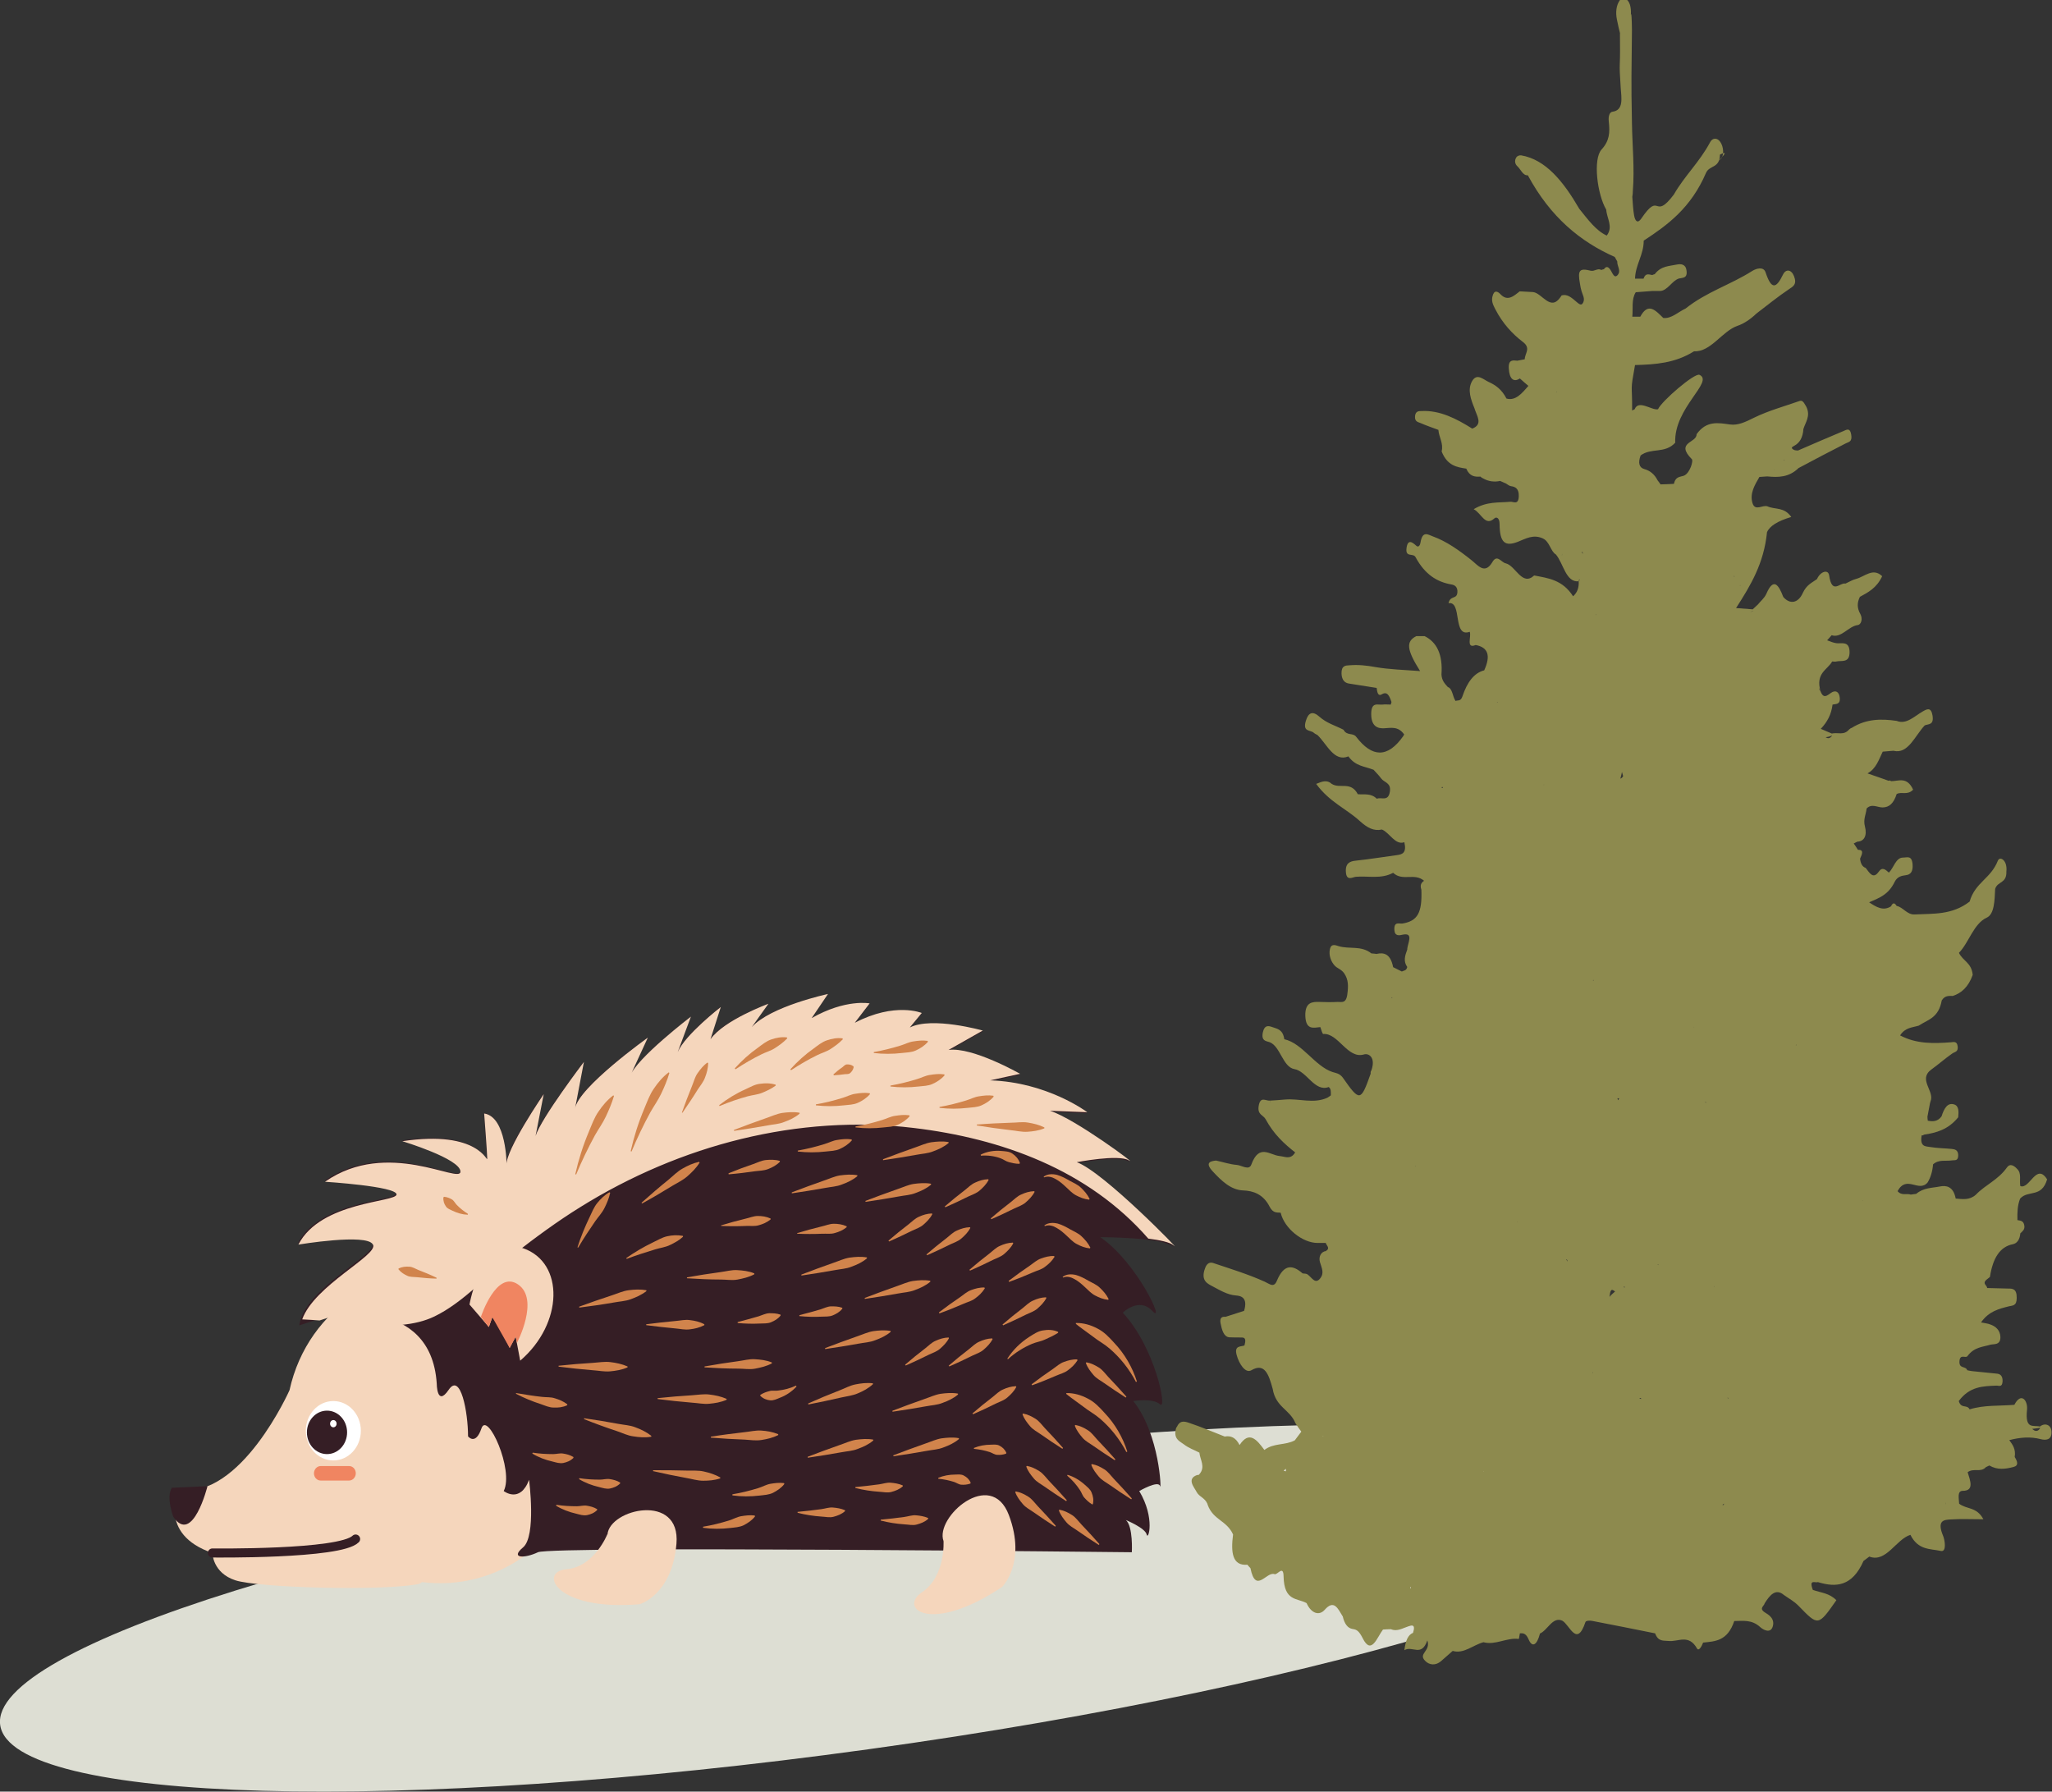 <svg xmlns="http://www.w3.org/2000/svg" viewBox="0 0 113.33 98.94"><rect x="0" y="0" width="113.33" height="98.94" fill="#333333" stroke="none"/><defs><style>      .cls-1 {        fill: #ddded3;        fill-rule: evenodd;      }      .cls-2 {        fill: #d1844c;      }      .cls-3 {        fill: #351e25;      }      .cls-4 {        fill: #fff;      }      .cls-5 {        mix-blend-mode: overlay;      }      .cls-5, .cls-6 {        fill: #f5d6bc;      }      .cls-7 {        fill: #8d8a4e;      }      .cls-8 {        fill: #f08561;      }      .cls-9 {        isolation: isolate;      }      .cls-10 {        fill: none;        stroke: #351e25;        stroke-linecap: round;        stroke-miterlimit: 10;        stroke-width: .5px;      }    </style></defs><g class="cls-9"><g id="Ebene_1" data-name="Ebene 1"><path class="cls-1" d="M45.8,80.98c25.88-3.57,47.35-2.97,47.95,1.34.6,4.31-19.91,10.71-45.79,14.28C22.08,100.18.61,99.58.01,95.26c-.6-4.31,19.91-10.71,45.79-14.28Z"></path><path class="cls-7" d="M64.98,78.85h0c.16-.44.44-.36.68-.28.66.22,1.32.5,1.98.76h0c.33-.06.61.05.82.47h0c.53-.81.95-.3,1.37.27.53-.4,1.14-.24,1.68-.53h0c.12-.16.24-.32.36-.48h0c-.11-.15-.22-.3-.32-.46-.32-.78-1.09-.88-1.26-1.9h0c-.22-.8-.44-1.46-1.18-1.03-.33.19-.68-.36-.81-.84-.15-.54.23-.45.43-.53h0c.07-.25.09-.45-.16-.44-.23,0-.45,0-.68-.01-.31-.03-.41-.42-.48-.78-.06-.32.1-.37.27-.35h0c.34-.11.68-.22,1.03-.33h0c.22-.73-.17-.83-.45-.85-.47-.03-.9-.3-1.32-.52-.24-.13-.64-.3-.39-.97h0c.1-.31.29-.36.46-.3.95.32,1.91.61,2.84,1.03.27.12.5.36.67-.05.39-.94.87-.89,1.42-.41.1.02.21,0,.29.07.22.16.41.55.68.21.24-.3.09-.56-.01-.9-.09-.31.07-.58.32-.61.27-.16.04-.3,0-.45h0c-.15,0-.3,0-.45,0h0c-.84,0-1.84-.81-2.04-1.67-.22-.02-.42.03-.61-.33-.35-.7-.92-.88-1.45-.9-.68-.02-1.2-.52-1.7-1.06-.45-.49-.1-.56.19-.59.38.08.76.21,1.14.24.28.02.68.33.81-.02.43-1.17,1.02-.52,1.56-.47.31.03.61.22.86-.2-.61-.48-1.18-1-1.63-1.83-.12-.23-.45-.24-.39-.7.08-.6.39-.31.62-.33,0,.04.01.08.02.11,0-.04-.01-.07-.02-.11.28-.02.56-.03.84-.06.78-.07,1.57.25,2.34-.1h0c.06-.04.13-.08.19-.13,0-.18.02-.37-.12-.46-.77.29-1.21-.88-1.89-.99-.65-.11-.78-1.28-1.38-1.49-.16-.06-.48-.05-.36-.56.09-.39.3-.35.52-.27.27.1.58.12.66.67,1,.22,1.69,1.49,2.66,1.81.19.06.39.07.57.31.94,1.34.99,1.33,1.54-.22-.01-.07,0-.13.04-.18.25-.72-.15-.96-.41-.88-.91.27-1.41-1.19-2.25-1.13-.05,0-.11-.25-.16-.38h0c-.36.03-.8.19-.83-.62-.02-.77.4-.78.78-.77.33.01.67.02,1,0,.22-.01.47.11.54-.42.06-.45.07-.81-.18-1.17-.17-.23-.37-.25-.53-.43-.18-.2-.33-.55-.25-.9.07-.32.32-.21.48-.16.6.18,1.24-.05,1.81.4.09,0,.19.02.28.03.42-.1.78,0,.92.73.16.08.32.16.48.24h0c.11-.06.25-.03.3-.25-.23-.32-.12-.64,0-.96h0c0-.33.4-.97-.27-.82-.16.04-.42.09-.44-.26-.03-.5.27-.33.45-.36.83-.14,1.09-.59,1.04-1.87h0c-.09-.26,0-.39.15-.49h0c-.54-.46-1.18.05-1.71-.44-.67.36-1.38.16-2.06.22-.19.02-.52.26-.55-.28-.03-.49.25-.58.54-.61.77-.08,1.54-.21,2.3-.31.3-.04.52-.14.39-.71h0c-.51.18-.81-.53-1.24-.7h0c-.45.1-.81-.1-1.21-.46-.76-.7-1.67-1.04-2.42-2.06.34-.14.6-.24.86,0,.46.29,1.05-.17,1.44.57h0c.36.03.72-.07,1.05.25h0c.25-.11.63.18.72-.39.08-.5-.31-.5-.48-.73-.13-.18-.28-.32-.42-.48h0c-.48-.19-1-.19-1.39-.74-.79.33-1.18-.67-1.71-1.18h0c-.07-.04-.15-.07-.21-.13-.19-.16-.62-.03-.43-.65.14-.47.38-.56.75-.23.4.36.89.49,1.33.72h0c.19.35.52.15.7.39.88,1.15,1.74,1.18,2.6-.04h0s.05-.09.05-.09c-.33-.47-.73-.36-1.13-.34-.34.01-.69-.11-.69-.79,0-.69.36-.49.62-.52.15-.02.3,0,.46,0h0s.03-.09.04-.14c-.11-.33-.23-.61-.53-.43-.21.13-.26-.1-.29-.35-.51-.08-1.01-.16-1.52-.24-.23-.03-.41-.19-.42-.56-.01-.44.23-.44.44-.45.48-.04.96.01,1.44.1.76.13,1.53.15,2.46.22-.76-1.21-.78-1.64-.21-1.93.15,0,.31,0,.46,0,.67.33,1.01,1.01.93,2.12h0c.02.34.19.51.35.69h0c.27.09.26.54.43.77.13-.06.28.04.38-.26.25-.75.63-1.29,1.2-1.43.37-.81.22-1.27-.47-1.4-.56.23-.22-.48-.33-.73-.96.35-.4-1.71-1.17-1.58.1-.45.46-.19.49-.6.02-.3-.15-.4-.31-.43-.79-.13-1.48-.54-2-1.51-.13-.25-.57.04-.5-.5.07-.53.33-.32.54-.13.12.11.21-.03.23-.17.11-.68.41-.45.68-.35.75.27,1.44.76,2.12,1.3.36.28.74.83,1.16.14.27-.49.5,0,.75.05.55.13.9,1.29,1.57.67.77.15,1.56.23,2.15,1.15.21-.19.33-.44.31-.83-.71.08-.84-.98-1.26-1.48h0c-.3-.17-.34-.72-.73-.89-.52-.23-.92.01-1.37.19-.72.28-1,.04-1.01-.97,0-.39-.2-.41-.29-.32-.51.46-.71-.29-1.14-.51.73-.44,1.38-.35,2.02-.41.17-.02.46.21.47-.32.01-.4-.19-.51-.42-.54-.1-.01-.19-.09-.29-.15h0c-.11-.05-.21-.09-.32-.14-.32.07-.64.03-.94-.14-.05-.02-.1-.05-.15-.1-.3.02-.59,0-.78-.44-.52-.08-1.05-.16-1.36-.95h0c.11-.45-.15-.78-.18-1.19h0c-.32-.12-.65-.23-.97-.37-.13-.06-.35-.07-.32-.39.03-.29.22-.28.37-.28.99-.05,1.9.41,2.79.97,0,0,0,0,0,0,.62-.24.24-.71.12-1.13h0c-.19-.47-.4-1.01-.13-1.49.27-.47.62-.09.93.05.38.17.72.42.97.91.5.14.85-.28,1.21-.7-.16-.14-.32-.27-.47-.41-.36.24-.58,0-.61-.54-.04-.53.25-.46.47-.44h0c.14-.03.28-.05.41-.08h0c0-.33.37-.61-.12-.97-.55-.42-1.1-1-1.51-1.8-.13-.25-.22-.45-.15-.71.09-.37.29-.27.44-.11.39.41.72.11,1.06-.16h0c.25.01.49.03.74.04h0c.51.06.96,1.09,1.52.27.02-.03.03-.05.05-.08h0c.33-.11.59.15.85.37.12.1.25.21.34.03.12-.22-.02-.43-.08-.63-.04-.13-.07-.28-.09-.42-.14-.76-.02-.87.59-.72.22.05.39-.16.59-.04h0s.09-.04.14-.04h0c.15-.22.28-.11.39.08.1.16.19.44.37.24.21-.24-.04-.5-.02-.75h0c-.05-.08-.09-.17-.14-.25h0c-1.87-.83-3.54-2.17-4.8-4.51-.27.03-.39-.33-.58-.5-.14-.13-.16-.32-.06-.48.05-.09.18-.13.27-.12,1.36.23,2.34,1.45,3.21,2.95h0c.47.58.92,1.21,1.52,1.48.37-.49,0-.95-.03-1.43h0c-.5-.85-.74-2.79-.26-3.32.44-.48.47-.93.4-1.56-.03-.28.04-.51.21-.53.62-.08.49-.76.45-1.31-.11-1.65-.02-.88-.04-2.53-.04-2.85.4,1.57-.17-1.25-.08-.39-.04-.8.17-1.08.07-.1.26-.11.36-.03.24.18.26.59.24.93-.15,2.68.02-1.93.06.75h0c-.02,2.52-.05,2.62,0,5.15.02,1.24.15,2.49.05,3.74,0,.11-.01.22-.03.33.03.35.04.7.1,1.03.06.33.2.45.39.18,1.07-1.58.68.15,1.8-1.33.61-1.06,1.42-1.79,2.01-2.9.13-.25.4-.25.56-.01.19.27.22.76.02.94-.72.63.79-.67-.04-.24h0c-.01.77-.58.57-.77,1.01-.83,1.93-2.11,2.87-3.44,3.74h0c0,.79-.46,1.33-.48,2.1h0c.15,0,.31,0,.47,0,.11-.33.3-.23.48-.2.05-.02.09-.04.14-.05.35-.46.8-.44,1.22-.53.2-.04.48-.04.53.31.08.47-.23.41-.41.46-.38.11-.63.67-1.04.69h0c-.15,0-.3,0-.45,0h0c-.3.02-.6.05-.9.07h0c-.25.39-.14.9-.19,1.35.15,0,.29,0,.44,0,.44-.82.85-.34,1.27.07h0c.45.05.82-.33,1.23-.52,1.17-.93,2.48-1.31,3.69-2.08.23-.14.62-.25.73.08.32.96.58.92.97.11.15-.3.45-.28.6.1.18.46-.05.57-.29.73-.61.41-1.2.89-1.79,1.34h0c-.32.31-.7.56-1.03.67-.86.29-1.48,1.46-2.41,1.41-1.05.66-2.15.73-3.26.76-.28,1.55-.15.94-.16,2.51.14-.07,0,0,.14-.07.21-.55.96.08,1.29,0,.19-.44,2.02-2.02,2.29-1.9.82.38-1.42,1.82-1.34,3.75h0c-.58.62-1.31.26-1.91.7-.15.41-.09.68.22.76.29.08.54.27.72.62h0c.06.07.11.15.16.22h0c.25,0,.49-.02.74-.03.09-.43.36-.37.57-.46.32-.15.51-.82.42-.9-.94-.95.28-.89.26-1.38.54-.76,1.19-.63,1.83-.54.47.07.89-.15,1.34-.37.82-.4,1.68-.63,2.53-.93.18-.06.27.18.37.34h0c.23.5-.05.83-.17,1.21h0c-.03.49-.22.78-.51.93-.1.06-.22.11-.02.22.07.04.15.03.23.04h0,0c.83-.36,1.66-.72,2.5-1.07.17-.07.37-.22.44.19.07.41-.14.4-.31.49-.87.44-1.73.9-2.6,1.36h0c-.53.52-1.13.52-1.73.46-.14.01-.29.02-.43.03h0c-.24.42-.55.9-.38,1.45.15.47.57.06.84.18.42.18.91.02,1.3.58q-1.12.33-1.34.84c-.17,1.71-.89,2.92-1.71,4.19.38.03.65.05.92.07.1-.09.2-.18.29-.27.15-.19.35-.34.46-.58.4-.93.68-.51.94.17h0c.4.45.84.3,1.07-.21.22-.48.51-.57.79-.78h0c.19-.43.62-.55.67-.21.16,1.1.6.38.9.46.2-.09.39-.21.59-.26.47-.12.93-.64,1.44-.15-.3.65-.77.89-1.23,1.14-.16.32-.16.62.02.94.16.29.04.6-.14.62-.51.06-.91.74-1.44.56-.08.1-.17.19-.25.28.17.06.34.14.51.16.29.04.72-.15.73.49,0,.63-.45.45-.73.52-.07.02-.15,0-.23,0-.28.48-.92.64-.65,1.63-.02-.05-.04-.11-.07-.16,0,.06.03.12.07.16.17.47.38.24.59.1.23-.16.45-.08.48.29.03.37-.23.32-.4.36,0,0,0,0,0,0h0c-.07.55-.29.96-.65,1.34.28.12.44.19.61.26.32-.08.66.12.95-.22.05-.05.1-.08.16-.1.8-.5,1.63-.5,2.47-.38.54.22.98-.26,1.44-.52.24-.14.46-.25.54.22.09.55-.23.46-.43.55-.54.57-.92,1.61-1.73,1.4-.2.02-.39.03-.59.05h0c-.21.43-.36.94-.84,1.2.5.17.83.29,1.17.41.05-.03.09-.02.13.02.42,0,.88-.27,1.22.47-.32.33-.63.09-.91.24-.16.51-.41.74-.78.74-.29,0-.6-.23-.88.06h0c-.03.33-.2.59-.09,1,.13.5-.05.82-.42.83-.07.03-.13.07-.2.1.08.12.16.23.23.35h0c.35-.01.23.24.12.49h0c.03.28.13.45.31.51h0c.21.27.41.65.72.21.2-.29.38-.11.56.05h0c.27-.26.38-.83.78-.83.23,0,.49-.14.53.38.03.4-.12.56-.36.59-.23.03-.48.07-.63.37-.35.73-.89.9-1.41,1.13.39.26.78.5,1.21.22.1-.22.2-.2.31-.02h0c.34.06.58.49.98.47,1.04-.05,2.08.04,3.05-.71.31-1.07,1.17-1.26,1.56-2.26.11-.27.54-.03.47.61h0c.02.66-.49.52-.62.95-.03.63-.04,1.4-.47,1.59-.72.33-.98,1.38-1.53,1.94.22.46.7.54.76,1.22-.24.67-.63,1.01-1.1,1.16h0c-.22,0-.44-.03-.61.25-.17.95-.74,1.05-1.22,1.36-.01.01-.03.02-.05.03-.36.11-.75.1-1.03.54.91.48,1.86.45,2.8.38.15-.01.34-.08.38.22.04.32-.16.3-.3.4-.39.27-.76.6-1.15.88-.76.55.19,1.19-.05,1.76-.01.03-.02.07-.03.11h0s0,0,0,0c-.05.25-.09.49-.14.74h0c0,.07.01.14.02.22.27.05.54.06.76-.24.14-.44.33-.77.69-.66.27.08.26.39.23.71h0c-.55.68-1.21.86-1.89.96h0l-.06.04h-.07c-.11.64.22.6.45.64.41.07.82.07,1.22.11.15.02.34.04.35.34,0,.34-.19.27-.34.29-.35.06-.72-.07-1.05.22h0c-.03.38-.13.72-.3,1h0,0c-.49.58-1.16-.44-1.66.48.23.27.5.11.73.19h0c.1-.01.2-.03.3-.04.41-.35.88-.32,1.32-.41.31-.06.73-.03.86.67.38.03.76.1,1.11-.21.55-.57,1.23-.81,1.73-1.52.16-.22.38-.1.56.1.25.23.11.63.17.94h0c.52.2.88-1.32,1.48-.37-.31,1.04-1.04.57-1.49,1.06-.15.37-.16.77-.15,1.19h0c.15.03.34.02.38.3.04.23-.11.32-.22.43-.03.38-.21.56-.41.6-.72.14-1.11.77-1.27,1.81-.07.05-.13.11-.2.16-.23.21.04.3.05.45.38.01.77.02,1.15.03.23,0,.49-.01.48.52,0,.45-.23.41-.43.46-.55.14-1.11.27-1.54.89h0c.18.04.36.05.53.12.25.09.53.29.54.69,0,.46-.36.37-.55.42-.44.13-.9.13-1.27.63-.1.14-.4-.14-.44.26-.04.47.33.26.43.52h0c.09.02.18.04.27.05.46.05.92.09,1.38.14.17.02.31.12.3.42-.02.36-.21.23-.35.24-.73.03-1.47.04-2.07.85.13.45.45.17.6.46h0c.81-.25,1.64-.18,2.47-.25h0c.38-.73.75-.23.7.27-.12,1.13.36.83.71.93h0c.27-.22.61-.11.64.26.04.53-.37.49-.58.44-.59-.16-1.17-.1-1.75.05.18.25.37.49.3.93.14.23.24.47-.06.55-.45.12-.9.18-1.34-.08,0-.01.01-.02.02-.03,0,.01-.02.02-.02.03-.06.03-.12.06-.19.09-.29.32-.66.03-1.01.28.14.46.38,1.03-.27,1.03-.32,0-.21.42-.2.71h0c.41.32.97.16,1.34.86-.65,0-1.23-.03-1.81.01-.36.02-.78.04-.41.92.08.19.21.89-.13.82-.58-.13-1.25-.03-1.68-.89-.79.24-1.34,1.56-2.27,1.2-.11.08-.22.16-.32.24h0c-.63,1.43-1.54,1.47-2.52,1.17-.15.06-.51-.19-.28.43h0c.44.16.91.17,1.3.57-1.01,1.44-1,1.43-2.08.32-.25-.26-.54-.41-.82-.61-.45-.38-.77,0-1.06.46-.03.16-.34.28.02.51.18.11.57.33.42.79-.13.39-.54.15-.68.02-.48-.44-.96-.34-1.46-.34h.02c-.37,1.11-1.05,1.12-1.72,1.19h0c-.08.21-.24.5-.34.32-.46-.81-1.04-.35-1.57-.41-.28-.03-.57.05-.74-.42-1.16-.23-2.33-.47-3.49-.69-.12-.02-.33-.02-.36.07-.48,1.43-.87.14-1.28-.08h0c-.53-.24-.81.53-1.23.71-.16.63-.42.8-.62.34-.14-.33-.28-.37-.49-.35-.02.11-.05.31-.06.31-.66-.09-1.29.36-1.95.18h0c-.57.15-1.09.66-1.7.48-.22.19-.43.38-.65.57-.29.25-.64.22-.87-.02-.41-.41.32-.53.12-1.13-.33.94-.82.27-1.27.54.07-.54.2-.84.48-.96h0c.16-.51-.1-.41-.25-.36-.32.1-.63.31-.97.16h0c-.15,0-.29.01-.44.02-.33.43-.64,1.44-1.12.48-.19-.37-.31-.48-.55-.51-.28-.04-.46-.29-.55-.69-.28-.46-.49-.95-1-.37-.3.34-.74.21-1-.37-.52-.29-1.24-.09-1.27-1.47-.01-.66-.34-.07-.5-.13-.44-.17-1.04,1.12-1.33-.33h0c-.06-.06-.11-.12-.17-.19h0c-.83.07-.92-.67-.79-1.67h0c-.35-.78-1.09-.79-1.4-1.63h0s-.02-.07-.02-.07h0c-.15-.34-.46-.38-.6-.66-.12-.24-.57-.72.05-.93h0s0,0,0,0c.04.02.08,0,.11-.04.35-.4.04-.79,0-1.19h0c-.29-.15-.59-.25-.86-.46-.24-.18-.63-.31-.4-.98ZM71.01,81.12s-.08.05-.11.11c0,0,0,0,0,0,.04,0,.08.01.12.02,0-.05,0-.1,0-.13ZM73.06,79.33s.02,0,.03,0c0,0-.01,0-.02-.02,0,0,0,0-.01.01ZM79.62,43.52s.05,0,.07,0c-.02-.03-.03-.05-.04-.08,0,.02-.02.05-.03.08ZM90.19,29.75s0-.02,0-.03c0,0,0,.01,0,.02,0,0,0,0,0,0ZM99.03,56.79s0,0,0,0h0s0,0,0,.01c0,0,0,0,0-.01ZM95.44,77.24s0-.02.01-.04c-.01,0-.02-.01-.04-.02,0,.02.02.03.02.05ZM93.44,38.97s0,0,0,0h0s0,0,0,0c0,0,0,0,0,.01,0,0,0-.01,0-.02ZM83.65,47.76h0,0s0,0,0,0ZM81.94,81.25s0,0,0,0c0,0,0,0,0,0,0,0,0,0,0,0ZM94.67,71.03h0s0,.03.01.05c0-.02,0-.03,0-.05h-.02s0,0,0,0c0,0,0,0,0,0ZM89.36,60.76s.05-.07.07-.11c-.03,0-.06,0-.1,0,.01.03.02.07.03.11ZM88.13,57.28s0,0,0,0v-.02s0,.01,0,.02ZM88.16,57.04h0s0,0,0,0c0,0,0,0,0,0,0,0,0,.01,0,.02h0ZM87.98,54.14s.03,0,.04,0c0,0,0-.01,0-.02-.01,0-.03,0-.04.01l-5.6,7.99,5.6-7.99ZM94.51,52.75s0,0,0,0c0,0,0,0,0,0,0,0,0,0,0,0ZM93.55,56.7s0,.01,0,.02c0,0,.01,0,.02,0,0,0-.02-.02-.03-.02ZM94.22,60.85h-.04s.02.05.03.07c0-.03,0-.05,0-.07ZM83.8,67.47s-.01,0-.02.01c0,0,.01.01.02.01,0,0,0-.02,0-.03ZM91.56,69.84h0s.02.02.03.03c0-.02-.01-.04-.02-.06,0,.01,0,.02-.02.03ZM90.01,70.32h0s0,0,0,0c0,0,0,0,0,0ZM81.94,81.25s0,.01-.01.02c0,0,.01,0,.02,0h0ZM89.64,42.85c-.02-.07-.04-.14-.06-.22-.03.15-.06.27-.09.37.06-.02.12-.07.16-.15ZM96.53,74.35s0,0,0,0c0,0,0,0,0,0h0ZM86.5,69.54s.05.09.07.13c0-.08-.03-.13-.07-.13ZM81.95,81.27h0ZM82.09,45.84h0,0ZM89.7,71.04s-.01.03-.02.05c.02,0,.04,0,.07,0-.02-.02-.03-.03-.05-.05ZM85.25,43.37s.02-.03.03-.04c0,0-.01,0-.02,0,0,.01,0,.03,0,.04ZM89.2,71.32c-.12-.08-.24-.21-.29.17,0,.04-.01.09-.02.13.09-.11.2-.21.31-.3ZM99.19,57.69s0,.02-.01.03c0,0,.02,0,.03,0,0,0,0-.02-.01-.03ZM97.47,61.03s0,0,0,0c.02,0,.03,0,.05,0-.01,0-.03,0-.04,0ZM102.89,66.31s0-.01,0-.02c0,0,0,0-.01,0,0,0,0,.01,0,.02ZM84.87,84.78s0,0,0,0c0,0,0,0,0,0,0,0,0-.01,0-.01ZM81.61,85.03s0,0,0,0c0,0,0,0,0,0,0,0,0,0,0,0ZM78.19,64.41s0-.01.01-.02c0,0-.01,0-.02,0,0,0,0,.01,0,.02ZM95.21,83.04s-.06.05-.09.07c.03,0,.05,0,.08,0,0-.03.01-.06.02-.08ZM90.63,77.2s-.07,0-.1,0c.03.02.07.04.1.06,0-.02,0-.03,0-.05ZM85.96,21.62s0,.02,0,.02c0,0,.01,0,.02,0,0,0,0-.01,0-.02ZM91.41,33.74h0s0,0,0,0h0ZM87.99,75.79s-.02,0-.04,0c0,.01,0,.03,0,.04,0-.01.02-.03.03-.04ZM88.15,33.96h0s0-.03-.01-.05c0,.02,0,.03-.01.05,0,0,.01,0,.02,0h0ZM77.88,87.62s0,0,0,0c0,0,0,0,0,0,0,0,0,0,0,0ZM73.56,80.98s0,0,0,0h0s0,0,0,0c0,0,0,0,0,0,0,0,0,0,0,0ZM73.38,79.57h0s0,0,0,0c0,0,0,0,0,0h0ZM82.69,38.79s.01-.02.02-.03c-.01,0-.02,0-.03,0,0,0,0,.02.01.03ZM87.42,30.61h0s-.01-.1-.02-.15c-.01.01-.02.03-.03.04.02.04.03.07.06.11ZM107.47,82.96s-.02.08-.03.13c0,0,0,0,0,0,.02-.05.03-.09.03-.13ZM77.88,87.63s.01.06.01.09c.04-.02.05-.05-.01-.09ZM76.91,55.1s-.04-.02-.05-.03c0,.01,0,.02,0,.04,0,0,0,0,0,0,.02,0,.03-.01.05-.02ZM83.21,22.31h0ZM98.53,25.4h0s.02.03.03.04c0-.02-.01-.04-.02-.06,0,0,0,.01-.01.02ZM98,25.96s-.02,0-.03,0c0,0,.01,0,.02.01,0,0,0,0,.01,0ZM95.77,31.8s0,.03,0,.04h0s.02,0,.03-.01c0,0-.02-.02-.03-.03ZM101.19,40.61c-.12.06-.24.09-.36.1.11.08.24.09.36-.1ZM76.33,45.63h0s0,0,0,0c0,0,0,0,0,0h0ZM87.25,32.03s-.02-.02-.03-.04h0c-.02.05-.03.11-.04.17.01-.06.04-.1.06-.13ZM86.27,30.66h0s.01-.07.01-.11c0,.03-.01.07-.02.11h0ZM96.11,32.34v-.03s-.02.03-.01.04h0s0,0,.01,0ZM96.67,33.8c.06-.02.11-.04.17-.06-.06,0-.11.03-.17.06ZM112.68,78.85c-.15.02-.3.04-.45.06.03.02.07.04.1.07.1.07.26.06.35-.13Z"></path><g id="Igel"><path class="cls-6" d="M32.23,80.92c1.01-4.6-1.81-9.27-6.29-10.41-4.48-1.15-8.94,1.66-9.95,6.26,0,0-2.67,6.02-6.11,5.51,0,0-1.21,2.43,1.85,3.48,0,0,.01,1.1,1.27,1.51,1.26.41,8.06.6,10.09.21.09-.02.15-.06.22-.11,4.12.51,7.98-2.2,8.91-6.45Z"></path><path class="cls-3" d="M18.2,72.66s5.59-1.15,5.92,3.73c0,0,0,1.33.66.36.66-.98,1.07,1.24,1.07,2.57,0,0,.41.53.74-.44.33-.98,1.81,2.31,1.23,3.46,0,0,.9.71,1.4-.62,0,0,.41,3.11-.33,3.73s.08.62.82.27c.74-.36,32.8,0,32.8,0,0,0,.08-1.42-.33-1.78,0,0,1.07.44,1.15.8.08.36.49-.89-.41-2.4,0,0,1.07-.62,1.15-.27.08.36,0-2.84-1.48-4.7,0,0,1.07-.18,1.48.18.41.36-.25-3.11-2.06-5.06,0,0,.9-.89,1.64-.09s-.82-2.66-2.88-4.08c0,0,3.45,0,4.03.53.58.53-3.86-4.08-5.34-4.62,0,0,2.3-.44,2.88-.09.58.36-2.96-2.31-4.36-2.75l2.06.09s-2.22-1.69-5.43-1.78c-3.21-.09-.33.09-.33.09l2.06-.44s-2.63-1.51-3.95-1.33l1.89-1.07s-2.8-.8-4.03-.18l.66-.8s-1.48-.62-3.7.53l.82-1.07s-1.32-.27-3.21.8l.9-1.33s-3.78.8-4.44,2.13l1.15-1.6s-2.47.89-3.21,1.95l.58-1.78s-1.97,1.51-2.38,2.49l.74-1.95s-3.04,2.31-3.37,3.28l.99-2.13s-3.86,2.75-4.03,3.91l.49-2.57s-2.71,3.55-2.71,4.26l.49-2.49s-2.14,3.11-2.06,3.91c0,0,0-2.66-1.23-2.84,0,0,.16,2.22.16,2.49s-.41-1.6-4.69-.98c0,0,3.21.98,3.21,1.69s-4.03-1.86-7.48.53c0,0,3.95.27,3.95.71s-4.19.36-5.43,2.75c0,0,3.78-.62,4.11,0s-3.78,2.49-4.03,4.53l1.64-.53Z"></path><path class="cls-5" d="M20.6,68.73c.31.58-3.24,2.25-3.91,4.13.31.01.64.04.96.06l.58-.19s2.24-.47,3.97.43c.64-.06,1.25-.2,1.79-.46,1.6-.77,3-2.35,4.41-3.45,1.18-.92,2.39-1.81,3.65-2.59,5.52-3.44,12.06-5.14,18.42-4.37,4.83.58,9.63,2.3,12.95,6.11.64.08,1.2.2,1.41.38.58.53-3.87-4.07-5.36-4.6,0,0,2.3-.45,2.88-.1.58.35-2.97-2.3-4.36-2.74l2.06.08s-2.19-1.66-5.37-1.76l1.66-.36s-2.63-1.5-3.95-1.32l1.89-1.07s-2.8-.79-4.03-.17l.66-.8s-1.48-.62-3.7.54l.82-1.07s-1.32-.26-3.2.81l.9-1.33s-3.18.68-4.21,1.83l.92-1.29s-2.46.9-3.2,1.96l.57-1.78s-1.97,1.52-2.38,2.49l.73-1.96s-3.04,2.32-3.36,3.29l.98-2.13s-3.86,2.76-4.02,3.92l.49-2.58s-2.36,3.1-2.67,4.09l.45-2.31s-2.13,3.11-2.05,3.91c0,0,0-2.66-1.24-2.84,0,0,.17,2.22.17,2.49,0,.27-.42-1.6-4.69-.96,0,0,3.21.97,3.21,1.68,0,.71-4.03-1.85-7.48.56,0,0,3.95.25,3.95.7,0,.44-4.19.37-5.42,2.77,0,0,3.78-.63,4.11-.01Z"></path><path class="cls-6" d="M25.93,72.04s.66-3.91,2.96-3.11,2.22,4.17-.16,6.21l-.25-1.33-.33.62-.9-1.86-.25.71-1.07-1.24Z"></path><path class="cls-3" d="M9.49,82.16l1.97-.09s-.82,3.28-1.89,1.69c0,0-.41-1.07-.08-1.6Z"></path><ellipse class="cls-4" cx="18.41" cy="79.01" rx="1.52" ry="1.64"></ellipse><ellipse class="cls-3" cx="18.06" cy="79.1" rx="1.11" ry="1.2"></ellipse><path class="cls-4" d="M18.59,78.62c0,.11-.08.2-.18.2s-.18-.09-.18-.2.08-.2.18-.2.18.09.18.2Z"></path><path class="cls-10" d="M11.73,85.76s7.05.09,7.91-.77"></path><path class="cls-8" d="M19.28,81.76h-1.57c-.21,0-.37-.18-.37-.4h0c0-.22.17-.4.37-.4h1.57c.21,0,.37.18.37.4h0c0,.22-.17.4-.37.4Z"></path><path class="cls-8" d="M26.56,72.72s.85-2.61,2.05-1.79c1.21.82-.06,3.23-.06,3.23l-.07-.34-.33.62-.84-1.49-.12-.2-.2.53-.44-.56Z"></path><path class="cls-6" d="M33.54,84.73s-.71,1.8-2.26,1.93c-1.55.13-.6,2.32,4.05,1.93,0,0,1.79-.51,2.03-3.34.24-2.83-3.69-1.93-3.81-.51Z"></path><path class="cls-6" d="M52.11,85.09s.13,1.95-1.19,2.84c-1.32.88.46,2.35,4.42-.29,0,0,1.37-1.34.38-3.97-.99-2.63-4.1.12-3.61,1.43Z"></path><path class="cls-2" d="M34.83,63.58c.18-.8.43-1.59.75-2.35.16-.38.3-.78.53-1.11.23-.34.49-.65.82-.9l.04.03c-.12.41-.28.78-.45,1.14-.17.36-.4.68-.6,1.03-.38.7-.73,1.42-1.04,2.17l-.05-.02Z"></path><path class="cls-2" d="M31.77,64.85c.18-.8.43-1.59.75-2.35.16-.38.3-.78.53-1.11.23-.34.49-.65.82-.9l.04.03c-.12.41-.28.78-.45,1.14-.17.36-.4.68-.6,1.03-.38.7-.73,1.42-1.04,2.17l-.05-.02Z"></path><path class="cls-2" d="M34.58,69.48c.47-.33.96-.62,1.48-.87.26-.12.51-.28.79-.34.28-.06.56-.08.87-.02v.05c-.23.21-.48.34-.73.46-.25.12-.53.15-.79.23-.53.16-1.06.33-1.59.53l-.02-.05Z"></path><path class="cls-2" d="M31.89,68.89c.18-.57.41-1.13.67-1.67.13-.27.24-.56.43-.79.19-.23.4-.44.67-.59l.04.03c-.07.32-.19.59-.32.85-.13.26-.33.47-.5.71-.33.48-.65.96-.95,1.47l-.04-.02Z"></path><path class="cls-2" d="M39.72,61.03c.45-.35.94-.65,1.46-.88.26-.12.51-.27.8-.3.28-.04.57-.04.86.05v.05c-.24.18-.49.29-.75.4-.25.1-.52.12-.79.19-.52.14-1.04.32-1.56.54l-.02-.05Z"></path><path class="cls-2" d="M40.58,59c.39-.43.82-.82,1.29-1.15.23-.17.46-.36.73-.45.27-.09.55-.15.86-.11l.02.05c-.22.23-.45.39-.68.54-.23.15-.5.22-.74.34-.49.24-.97.52-1.44.83l-.03-.04Z"></path><path class="cls-2" d="M43.65,59.05c.39-.43.82-.82,1.29-1.15.23-.17.46-.36.73-.45.27-.09.55-.15.86-.11l.02.05c-.22.23-.45.39-.68.54-.23.15-.5.22-.74.34-.49.24-.97.52-1.44.83l-.03-.04Z"></path><path class="cls-2" d="M40.22,64.8c.46-.19.92-.36,1.39-.52.23-.08.46-.2.7-.22.24-.02.49-.03.76.05v.05c-.2.2-.42.31-.65.4-.23.09-.48.09-.72.12-.48.07-.97.13-1.46.17v-.05Z"></path><path class="cls-2" d="M37.66,61.44c.18-.5.36-.98.56-1.47.1-.24.16-.5.31-.71.15-.21.31-.42.54-.58l.04.02c0,.3-.08.56-.17.8-.09.25-.26.45-.4.66-.27.44-.56.87-.85,1.29l-.04-.02Z"></path><path class="cls-2" d="M35.69,73.13c.54-.07,1.07-.13,1.61-.18.27-.02.54-.09.8-.05.27.03.54.09.8.23v.05c-.27.14-.54.2-.8.23-.27.04-.54-.03-.8-.05-.54-.05-1.07-.11-1.61-.18v-.05Z"></path><path class="cls-2" d="M28.51,76.93c.48.08.95.16,1.43.21.24.03.48,0,.71.08.23.07.46.16.68.33v.05c-.26.12-.51.14-.75.13-.25,0-.48-.11-.71-.19-.47-.15-.93-.34-1.37-.57v-.05Z"></path><path class="cls-2" d="M36.32,77.21c.64-.07,1.27-.12,1.91-.16.32-.02.64-.08.95-.04.32.04.63.1.95.24v.05c-.32.14-.64.19-.96.22-.32.03-.63-.04-.95-.06-.63-.05-1.27-.12-1.9-.2v-.05Z"></path><path class="cls-2" d="M30.85,75.42c.64-.07,1.27-.12,1.91-.16.32-.02.64-.08.95-.04.32.04.63.1.95.24v.05c-.32.14-.64.19-.96.22-.32.03-.63-.04-.95-.06-.63-.05-1.27-.12-1.9-.2v-.05Z"></path><path class="cls-2" d="M31.98,72.16c.6-.22,1.21-.43,1.82-.63.31-.1.6-.24.92-.28.32-.04.64-.06.98,0v.05c-.27.21-.57.34-.87.45-.3.11-.63.12-.94.18-.63.11-1.26.2-1.9.28v-.05Z"></path><path class="cls-2" d="M35.43,66.42c.49-.44.99-.87,1.5-1.28.25-.21.48-.45.77-.61.28-.16.58-.3.91-.37l.03.04c-.19.31-.43.54-.68.76-.25.22-.54.35-.82.52-.55.34-1.11.67-1.68.98l-.03-.04Z"></path><path class="cls-2" d="M32.26,78.32c.63.09,1.26.19,1.89.31.31.06.64.07.94.19.3.11.6.25.88.47v.05c-.35.06-.67.03-.99-.02-.32-.04-.61-.19-.91-.29-.61-.2-1.21-.42-1.81-.66v-.05Z"></path><path class="cls-2" d="M32,81.63c.38.06.76.08,1.13.08.19,0,.37-.06.55-.03.18.03.37.07.57.19v.05c-.17.17-.37.24-.56.28-.2.04-.4-.03-.6-.08-.39-.09-.77-.23-1.11-.44l.02-.05Z"></path><path class="cls-2" d="M30.73,83.1c.38.06.76.08,1.13.08.19,0,.37-.06.55-.03.18.03.37.07.57.19v.05c-.17.17-.37.24-.56.28-.2.04-.4-.03-.6-.08-.39-.09-.77-.23-1.11-.44l.02-.05Z"></path><path class="cls-2" d="M29.42,80.22c.38.06.76.08,1.13.08.19,0,.37-.06.55-.03.18.03.37.07.57.19v.05c-.17.17-.37.24-.56.28-.2.04-.4-.03-.6-.08-.39-.09-.77-.23-1.11-.44l.02-.05Z"></path><path class="cls-2" d="M40.45,82.52c.49-.08.96-.2,1.42-.34.23-.07.45-.2.68-.24.24-.04.48-.07.75-.04l.02.05c-.18.23-.4.37-.63.49-.23.11-.49.12-.74.15-.5.06-1.01.06-1.5-.01v-.05Z"></path><path class="cls-2" d="M38.83,84.31c.49-.08.96-.2,1.42-.34.23-.07.45-.2.68-.24.24-.04.48-.07.75-.04l.02.05c-.18.23-.4.37-.63.49-.23.11-.49.12-.74.15-.5.06-1.01.06-1.5-.01v-.05Z"></path><path class="cls-2" d="M44.62,77.51c.58-.26,1.16-.5,1.75-.73.29-.11.57-.27.88-.33.31-.06.62-.1.96-.06v.05c-.25.23-.53.38-.82.5-.29.13-.6.16-.91.23-.61.14-1.22.27-1.84.39v-.05Z"></path><path class="cls-2" d="M39.25,79.34c.62-.1,1.24-.18,1.86-.25.31-.03.62-.11.93-.09.31.02.62.07.94.2v.05c-.3.15-.61.22-.92.27-.31.05-.62,0-.93-.02-.62-.02-1.25-.06-1.87-.11v-.05Z"></path><path class="cls-2" d="M44.6,80.45c.59-.23,1.18-.44,1.77-.65.3-.1.59-.24.9-.29.31-.04.62-.07.96-.01v.05c-.26.22-.55.35-.85.46-.29.12-.61.13-.92.19-.61.11-1.23.21-1.85.3v-.05Z"></path><path class="cls-2" d="M45.56,74.45c.59-.23,1.18-.44,1.77-.65.3-.1.59-.24.9-.29.31-.04.62-.07.96-.01v.05c-.26.22-.55.35-.85.46-.29.12-.61.13-.92.19-.61.11-1.23.21-1.85.3v-.05Z"></path><path class="cls-2" d="M43.72,65.85c.59-.23,1.18-.44,1.77-.65.3-.1.59-.24.9-.29.31-.04.62-.07.96-.01v.05c-.26.22-.55.35-.85.46-.29.12-.61.13-.92.19-.61.11-1.23.21-1.85.3v-.05Z"></path><path class="cls-2" d="M40.53,62.4c.59-.23,1.18-.44,1.77-.65.3-.1.59-.24.9-.29.31-.04.62-.07.96-.01v.05c-.26.22-.55.35-.85.46-.29.12-.61.13-.92.19-.61.11-1.23.21-1.85.3v-.05Z"></path><path class="cls-2" d="M44.25,70.39c.59-.23,1.18-.44,1.77-.65.3-.1.59-.24.9-.29.31-.04.62-.07.96-.01v.05c-.26.22-.55.35-.85.46-.29.12-.61.13-.92.19-.61.11-1.23.21-1.85.3v-.05Z"></path><path class="cls-2" d="M47.79,66.32c.59-.23,1.18-.44,1.77-.65.3-.1.59-.24.9-.29.31-.04.62-.07.96-.01v.05c-.26.22-.55.35-.85.46-.29.12-.61.13-.92.19-.61.11-1.23.21-1.85.3v-.05Z"></path><path class="cls-2" d="M48.76,64.02c.59-.23,1.18-.44,1.77-.65.3-.1.59-.24.9-.29.31-.04.62-.07.96-.01v.05c-.26.22-.55.35-.85.46-.29.12-.61.13-.92.19-.61.11-1.23.21-1.85.3v-.05Z"></path><path class="cls-2" d="M53.96,62.1c.62-.05,1.25-.08,1.87-.1.31,0,.62-.06.93-.01.31.05.62.12.92.27v.05c-.32.13-.63.17-.94.19-.31.02-.62-.06-.93-.09-.62-.07-1.24-.16-1.86-.26v-.05Z"></path><path class="cls-2" d="M47.75,71.68c.59-.23,1.18-.44,1.77-.65.3-.1.59-.24.9-.29.31-.04.62-.07.96-.01v.05c-.26.22-.55.35-.85.46-.29.12-.61.13-.92.19-.61.11-1.23.21-1.85.3v-.05Z"></path><path class="cls-2" d="M49.28,77.91c.59-.23,1.18-.44,1.77-.65.3-.1.59-.24.9-.29.31-.04.62-.07.96-.01v.05c-.26.22-.55.35-.85.46-.29.12-.61.13-.92.19-.61.11-1.23.21-1.85.3v-.05Z"></path><path class="cls-2" d="M49.33,80.37c.59-.23,1.18-.44,1.77-.65.3-.1.59-.24.9-.29.31-.04.62-.07.96-.01v.05c-.26.22-.55.35-.85.46-.29.12-.61.13-.92.19-.61.11-1.23.21-1.85.3v-.05Z"></path><path class="cls-2" d="M36.07,81.19c.63,0,1.25,0,1.87.02.31.01.63-.02.93.05.31.07.61.16.91.33v.05c-.33.11-.64.13-.95.13-.31,0-.62-.1-.92-.15-.61-.11-1.23-.24-1.84-.38v-.05Z"></path><path class="cls-2" d="M38.91,75.46c.62-.11,1.24-.21,1.85-.29.31-.04.62-.13.93-.11.31.02.63.05.94.18v.05c-.3.16-.61.23-.92.29-.31.06-.62,0-.93,0-.62,0-1.25-.03-1.87-.07v-.05Z"></path><path class="cls-2" d="M37.94,70.54c.62-.11,1.24-.21,1.85-.29.31-.04.62-.13.93-.11.31.02.63.05.94.18v.05c-.3.16-.61.23-.92.29-.31.06-.62,0-.93,0-.62,0-1.25-.03-1.87-.07v-.05Z"></path><path class="cls-2" d="M44.14,72.63c.4-.1.79-.21,1.17-.32.19-.06.38-.16.58-.17.2,0,.4,0,.63.08v.05c-.15.19-.34.29-.53.37-.19.08-.41.06-.61.07-.41.02-.82.01-1.23-.03v-.05Z"></path><path class="cls-2" d="M40.73,73.01c.4-.1.79-.21,1.17-.32.19-.06.38-.16.58-.17.2,0,.4,0,.63.08v.05c-.15.19-.34.29-.53.37-.19.08-.41.06-.61.07-.41.02-.82.01-1.23-.03v-.05Z"></path><path class="cls-2" d="M44.02,68.1c.45-.14.9-.26,1.35-.37.23-.05.45-.15.68-.15.23,0,.47.03.71.14v.05c-.21.17-.43.26-.65.32-.22.07-.46.03-.69.04-.46.02-.93.02-1.39,0v-.05Z"></path><path class="cls-2" d="M39.82,67.67c.45-.14.9-.26,1.35-.37.23-.05.45-.15.68-.15.23,0,.47.03.71.14v.05c-.21.17-.43.26-.65.32-.22.07-.46.03-.69.04-.46.02-.93.02-1.39,0v-.05Z"></path><path class="cls-2" d="M47.24,62.21c.51-.09,1-.21,1.48-.36.24-.07.47-.2.72-.23.25-.04.5-.07.78-.03l.02.05c-.2.23-.43.37-.67.48-.24.11-.51.11-.77.14-.52.06-1.04.06-1.55,0v-.05Z"></path><path class="cls-2" d="M51.88,61.13c.51-.09,1-.21,1.48-.36.24-.07.47-.2.72-.23.25-.04.5-.07.78-.03l.02.05c-.2.23-.43.37-.67.48-.24.11-.51.11-.77.14-.52.06-1.04.06-1.55,0v-.05Z"></path><path class="cls-2" d="M49.17,59.95c.51-.09,1-.21,1.48-.36.24-.07.47-.2.72-.23.25-.04.5-.07.78-.03l.02.05c-.2.23-.43.37-.67.48-.24.11-.51.11-.77.14-.52.06-1.04.06-1.55,0v-.05Z"></path><path class="cls-2" d="M44.05,63.54c.51-.09,1-.21,1.48-.36.24-.07.47-.2.72-.23.25-.04.5-.07.78-.03l.02.05c-.2.23-.43.37-.67.48-.24.11-.51.11-.77.14-.52.06-1.04.06-1.55,0v-.05Z"></path><path class="cls-2" d="M45.05,60.99c.51-.09,1-.21,1.48-.36.24-.07.47-.2.72-.23.25-.04.5-.07.78-.03l.02.05c-.2.23-.43.37-.67.48-.24.11-.51.11-.77.14-.52.06-1.04.06-1.55,0v-.05Z"></path><path class="cls-2" d="M48.25,58.1c.51-.09,1-.21,1.48-.36.24-.07.47-.2.72-.23.25-.04.5-.07.78-.03l.02.05c-.2.23-.43.37-.67.48-.24.11-.51.11-.77.14-.52.06-1.04.06-1.55,0v-.05Z"></path><path class="cls-2" d="M46.03,59.33c.16-.14.32-.28.49-.39.08-.06.15-.16.26-.16.1,0,.21,0,.35.1l.02.05c-.04.17-.12.26-.2.33-.08.07-.19.05-.29.06-.2.03-.4.05-.61.06l-.02-.05Z"></path><path class="cls-2" d="M24.1,70.61c-.36-.01-.72-.04-1.08-.08-.18-.02-.37,0-.53-.08-.17-.08-.33-.17-.48-.35v-.05c.21-.1.4-.11.58-.1.18,0,.34.11.51.18.34.13.68.27,1.01.43v.05Z"></path><path class="cls-2" d="M25.82,67.08c-.28-.01-.56-.09-.83-.22-.13-.07-.29-.11-.37-.25-.09-.13-.15-.29-.13-.49l.04-.03c.19.02.31.08.42.14.11.06.17.19.26.29.18.19.39.36.63.51v.05Z"></path><path class="cls-2" d="M51.16,69.28c.37-.32.74-.62,1.12-.91.19-.15.36-.33.58-.42.22-.1.44-.17.71-.18l.02.04c-.13.25-.31.42-.49.58-.18.16-.41.23-.62.33-.42.21-.85.41-1.28.6l-.02-.04Z"></path><path class="cls-2" d="M49.06,68.52c.37-.32.74-.62,1.12-.91.19-.15.36-.33.58-.42.22-.1.44-.17.71-.18l.02.04c-.13.25-.31.42-.49.58-.18.16-.41.23-.62.33-.42.21-.85.41-1.28.6l-.02-.04Z"></path><path class="cls-2" d="M49.98,75.37c.37-.32.74-.62,1.12-.91.19-.15.36-.33.58-.42.22-.1.44-.17.71-.18l.02.04c-.13.25-.31.42-.49.58-.18.16-.41.23-.62.33-.42.21-.85.41-1.28.6l-.02-.04Z"></path><path class="cls-2" d="M52.39,75.42c.37-.32.74-.62,1.12-.91.19-.15.36-.33.58-.42.22-.1.44-.17.71-.18l.02.04c-.13.25-.31.42-.49.58-.18.16-.41.23-.62.33-.42.21-.85.41-1.28.6l-.02-.04Z"></path><path class="cls-2" d="M54.71,67.29c.37-.32.74-.62,1.12-.91.19-.15.36-.33.58-.42.22-.1.44-.17.71-.18l.02.04c-.13.25-.31.42-.49.58-.18.16-.41.23-.62.33-.42.21-.85.41-1.28.6l-.02-.04Z"></path><path class="cls-2" d="M52.17,66.63c.37-.32.74-.62,1.12-.91.19-.15.36-.33.58-.42.22-.1.44-.17.71-.18l.02.04c-.13.25-.31.42-.49.58-.18.16-.41.23-.62.33-.42.21-.85.41-1.28.6l-.02-.04Z"></path><path class="cls-2" d="M53.53,70.13c.37-.32.74-.62,1.12-.91.19-.15.36-.33.58-.42.22-.1.44-.17.71-.18l.02.04c-.13.25-.31.42-.49.58-.18.16-.41.23-.62.33-.42.21-.85.41-1.28.6l-.02-.04Z"></path><path class="cls-2" d="M55.36,73.15c.37-.32.74-.62,1.12-.91.19-.15.36-.33.58-.42.22-.1.44-.17.71-.18l.02.04c-.13.25-.31.42-.49.58-.18.16-.41.23-.62.33-.42.21-.85.41-1.28.6l-.02-.04Z"></path><path class="cls-2" d="M53.7,78.06c.37-.32.74-.62,1.12-.91.19-.15.36-.33.58-.42.22-.1.44-.17.71-.18l.02.04c-.13.25-.31.42-.49.58-.18.16-.41.23-.62.33-.42.21-.85.41-1.28.6l-.02-.04Z"></path><path class="cls-2" d="M54.15,63.77c.35-.18.76-.25,1.17-.21.2.02.42.02.6.15.18.12.33.29.41.52l-.03.04c-.23,0-.4-.05-.57-.09-.17-.04-.31-.16-.48-.22-.33-.12-.7-.17-1.08-.14v-.05Z"></path><path class="cls-2" d="M47.24,82.12c.44-.04.88-.09,1.31-.15.22-.03.43-.11.64-.09.22.02.44.05.67.15v.05c-.19.17-.41.25-.63.31-.22.06-.45,0-.67-.01-.45-.03-.89-.1-1.32-.21v-.05Z"></path><path class="cls-2" d="M48.64,83.92c.44-.04.88-.09,1.31-.15.22-.03.43-.11.64-.09.22.02.44.05.67.15v.05c-.19.17-.41.25-.63.31-.22.06-.45,0-.67-.01-.45-.03-.89-.1-1.32-.21v-.05Z"></path><path class="cls-2" d="M44.05,83.49c.44-.04.88-.09,1.31-.15.22-.03.43-.11.64-.09.22.02.44.05.67.15v.05c-.19.17-.41.25-.63.31-.22.06-.45,0-.67-.01-.45-.03-.89-.1-1.32-.21v-.05Z"></path><path class="cls-2" d="M53.79,79.96c.29-.12.61-.18.94-.18.16,0,.33-.03.48.06.15.08.28.19.37.39l-.02.05c-.19.06-.34.07-.48.06-.14,0-.27-.1-.41-.15-.28-.09-.57-.15-.88-.18v-.05Z"></path><path class="cls-2" d="M51.82,81.61c.29-.12.61-.18.94-.18.16,0,.33-.03.48.06.15.08.28.19.37.39l-.02.05c-.19.06-.34.07-.48.06-.14,0-.27-.1-.41-.15-.28-.09-.57-.15-.88-.18v-.05Z"></path><path class="cls-2" d="M58.95,81.44c.34.1.67.29.96.55.14.13.31.25.38.44.08.19.12.4.07.63l-.04.02c-.19-.12-.31-.24-.42-.36-.12-.12-.16-.3-.26-.44-.19-.29-.42-.55-.7-.79l.02-.05Z"></path><path class="cls-2" d="M43.99,76.57c-.25.27-.57.49-.92.62-.17.07-.35.16-.54.14-.19-.02-.38-.09-.54-.25v-.05c.19-.12.35-.17.51-.21.16-.05.32,0,.48-.03.33-.04.66-.12.98-.27l.03.04Z"></path><path class="cls-2" d="M62.21,80.19c-.37-.72-.88-1.35-1.46-1.85-.29-.25-.63-.43-.92-.66-.3-.23-.62-.44-.94-.7v-.05c.42-.01.82.11,1.18.3.37.18.66.49.94.8.57.6,1,1.34,1.25,2.13l-.04.02Z"></path><path class="cls-2" d="M62.74,76.32c-.37-.72-.88-1.35-1.46-1.85-.29-.25-.63-.43-.92-.66-.3-.23-.62-.44-.94-.7v-.05c.42-.01.82.11,1.18.3.37.18.66.49.94.8.57.6,1,1.34,1.25,2.13l-.04.02Z"></path><path class="cls-2" d="M55.64,75.02c.31-.48.72-.88,1.2-1.19.24-.15.48-.32.76-.36.28-.05.57-.04.84.08v.05c-.25.16-.48.26-.72.37-.23.11-.48.14-.72.24-.47.2-.93.48-1.33.85l-.04-.03Z"></path><path class="cls-2" d="M51.85,72.48c.39-.3.78-.58,1.18-.85.2-.14.38-.31.61-.39.22-.08.46-.15.73-.14l.02.05c-.15.24-.34.41-.53.55-.19.15-.43.2-.65.3-.44.19-.88.37-1.33.53l-.02-.05Z"></path><path class="cls-2" d="M55.7,70.74c.39-.3.78-.58,1.18-.85.2-.14.38-.31.61-.39.22-.08.46-.15.73-.14l.02.05c-.15.24-.34.41-.53.55-.19.15-.43.2-.65.3-.44.19-.88.37-1.33.53l-.02-.05Z"></path><path class="cls-2" d="M56.97,76.45c.39-.3.78-.58,1.18-.85.2-.14.38-.31.61-.39.22-.08.46-.15.73-.14l.02.05c-.15.24-.34.41-.53.55-.19.15-.43.2-.65.3-.44.19-.88.37-1.33.53l-.02-.05Z"></path><path class="cls-2" d="M62.18,77.18c-.41-.26-.81-.53-1.21-.81-.2-.14-.42-.25-.58-.44-.16-.19-.32-.39-.42-.66l.03-.04c.27.05.48.16.69.29.21.13.35.34.52.52.34.35.67.72,1,1.09l-.03.04Z"></path><path class="cls-2" d="M62.48,82.8c-.41-.26-.81-.53-1.21-.81-.2-.14-.42-.25-.58-.44-.16-.19-.32-.39-.42-.66l.03-.04c.27.05.48.16.69.29.21.13.35.34.52.52.34.35.67.72,1,1.09l-.03.04Z"></path><path class="cls-2" d="M58.28,84.31c-.41-.26-.81-.53-1.21-.81-.2-.14-.42-.25-.58-.44-.16-.19-.32-.39-.42-.66l.03-.04c.27.05.48.16.69.29.21.13.35.34.52.52.34.35.67.72,1,1.09l-.03.04Z"></path><path class="cls-2" d="M58.89,82.9c-.41-.26-.81-.53-1.21-.81-.2-.14-.42-.25-.58-.44-.16-.19-.32-.39-.42-.66l.03-.04c.27.05.48.16.69.29.21.13.35.34.52.52.34.35.67.72,1,1.09l-.03.04Z"></path><path class="cls-2" d="M58.68,80.01c-.41-.26-.81-.53-1.21-.81-.2-.14-.42-.25-.58-.44-.16-.19-.32-.39-.42-.66l.03-.04c.27.05.48.16.69.29.21.13.35.34.52.52.34.35.67.72,1,1.09l-.03.04Z"></path><path class="cls-2" d="M61.57,80.64c-.41-.26-.81-.53-1.21-.81-.2-.14-.42-.25-.58-.44-.16-.19-.32-.39-.42-.66l.03-.04c.27.05.48.16.69.29.21.13.35.34.52.52.34.35.67.72,1,1.09l-.03.04Z"></path><path class="cls-2" d="M60.69,85.32c-.41-.26-.81-.53-1.21-.81-.2-.14-.42-.25-.58-.44-.16-.19-.32-.39-.42-.66l.03-.04c.27.05.48.16.69.29.21.13.35.34.52.52.34.35.67.72,1,1.09l-.03.04Z"></path><path class="cls-2" d="M57.67,67.68c.21-.17.5-.17.75-.11.25.07.48.2.69.32.21.12.45.21.63.39.18.17.35.36.48.62l-.03.04c-.27-.03-.5-.12-.72-.24-.22-.11-.39-.31-.57-.47-.18-.17-.36-.32-.56-.43-.19-.11-.42-.18-.64-.09l-.02-.05Z"></path><path class="cls-2" d="M57.63,64.99c.21-.17.5-.17.75-.11.25.07.48.2.69.32.21.12.45.21.63.39.18.17.35.36.48.62l-.03.04c-.27-.03-.5-.12-.72-.24-.22-.11-.39-.31-.57-.47-.18-.17-.36-.32-.56-.43-.19-.11-.42-.18-.64-.09l-.02-.05Z"></path><path class="cls-2" d="M58.68,70.52c.21-.17.5-.17.75-.11.25.07.48.2.69.32.21.12.45.21.63.39.18.17.35.36.48.62l-.03.04c-.27-.03-.5-.12-.72-.24-.22-.11-.39-.31-.57-.47-.18-.17-.36-.32-.56-.43-.19-.11-.42-.18-.64-.09l-.02-.05Z"></path></g></g></g></svg>